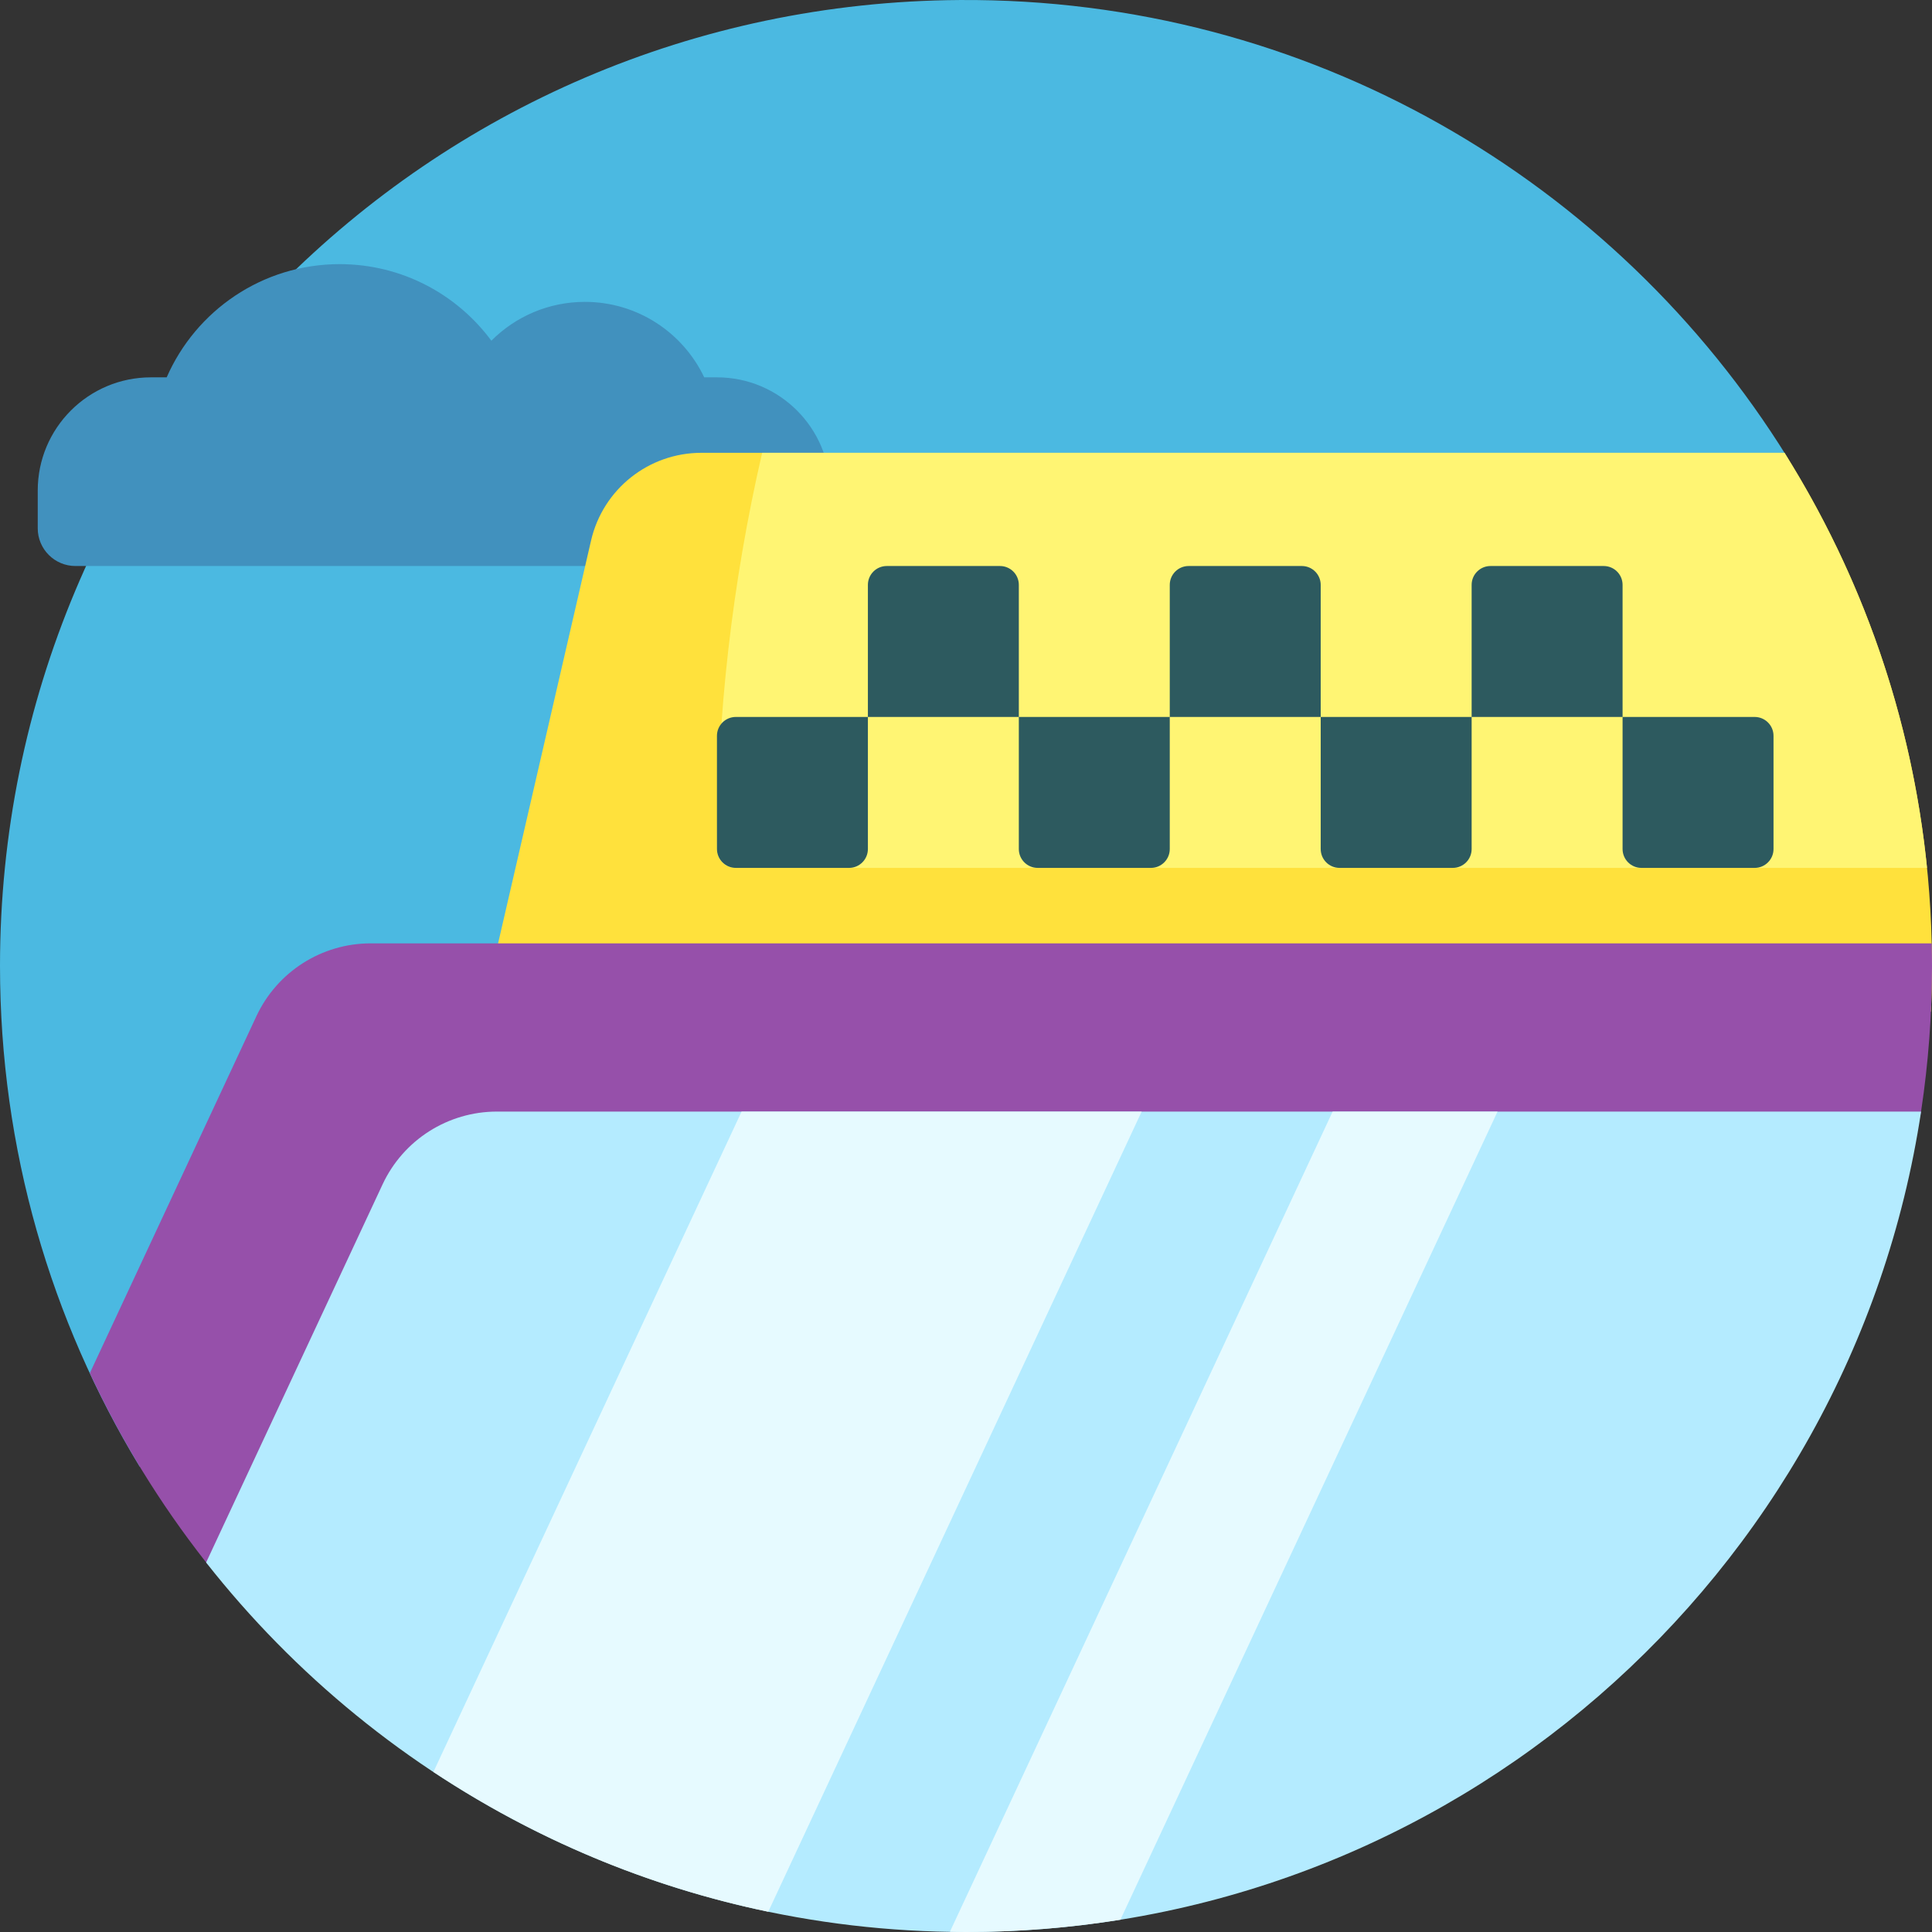 <?xml version="1.0" encoding="iso-8859-1"?>
<!-- Generator: Adobe Illustrator 19.0.0, SVG Export Plug-In . SVG Version: 6.00 Build 0)  -->
<svg version="1.1" id="Capa_1" xmlns="http://www.w3.org/2000/svg" xmlns:xlink="http://www.w3.org/1999/xlink" x="0px" y="0px"
	 viewBox="0 0 512 512" style="enable-background:new 0 0 512 512;" xml:space="preserve">
<rect x="0" y="0" width="512" height="512" fill="#333333" stroke="none"/>
<path style="fill:#4BB9E1;" d="M146.951,268.099h-28.297c-15.469,0-29.539,8.96-36.08,22.979l-45.549,97.604
	C13.53,349.99,0,304.575,0,256.001C-0.001,114.993,113.311,0.913,254.316,0.005C346.912-0.59,428.202,47.983,473.632,121.15
	c3.737,6.019-0.529,13.801-7.614,13.801H200.816c-13.97,0-26.09,9.642-29.232,23.254L146.95,264.951v3.148H146.951z"/>
<path style="fill:#4191BE;" d="M220,130v10c0,5.523-4.477,10-10,10h-30h-50H50H20c-5.523,0-10-4.477-10-10v-10
	c0-16.568,13.431-30,30-30h4.172C51.889,82.344,69.499,70,90,70l0,0c16.487,0,31.106,7.983,40.214,20.291
	C136.55,83.935,145.315,80,155,80l0,0c13.961,0,26.01,8.176,31.627,20H190C206.569,100,220,113.432,220,130z"/>
<path style="fill:#FFE13C;" d="M512,256c0,4.057-0.106,8.088-0.292,12.099H132V250l24.634-106.746
	C159.775,129.642,171.896,120,185.865,120h287.041c23.766,37.824,37.92,82.295,39.018,130C511.97,251.995,512,253.994,512,256z"/>
<path style="fill:#FFF573;" d="M201.977,120L201.977,120h270.929c20.41,32.484,33.723,69.873,37.773,110H194.833
	c-2.669,0-4.833-2.164-4.833-4.833l0,0C190,189.771,194.018,154.489,201.977,120z"/>
<path style="fill:#2D5A5F;" d="M270,155v35h-40v-35c0-2.761,2.239-5,5-5h30C267.761,150,270,152.239,270,155z M270,225
	c0,2.761,2.239,5,5,5h30c2.761,0,5-2.239,5-5v-35h-40V225z M190,195v30c0,2.761,2.239,5,5,5h30c2.761,0,5-2.239,5-5v-35h-35
	C192.239,190,190,192.239,190,195z M345,150h-30c-2.761,0-5,2.239-5,5v35h40v-35C350,152.239,347.761,150,345,150z M350,225
	c0,2.761,2.239,5,5,5h30c2.761,0,5-2.239,5-5v-35h-40V225z M425,150h-30c-2.761,0-5,2.239-5,5v35h40v-35
	C430,152.239,427.761,150,425,150z M465,190h-35v35c0,2.761,2.239,5,5,5h30c2.761,0,5-2.239,5-5v-30
	C470,192.239,467.761,190,465,190z"/>
<path style="fill:#9650AA;" d="M86.708,408.035c-4.593,14.206-23.147,17.428-32.352,5.674c-11.983-15.3-22.263-31.999-30.553-49.81
	l44.148-94.603C73.444,257.524,85.259,250,98.249,250h413.675c0.046,1.995,0.076,3.994,0.076,6c0,12.989-0.976,25.749-2.848,38.217
	c-1.36,9.056-9.091,15.783-18.249,15.783H144.446c-12.99,0-24.805,7.524-30.298,19.296
	C114.148,329.296,97.325,375.195,86.708,408.035z"/>
<path style="fill:#B4EBFF;" d="M509.107,294.58C490.503,417.66,384.271,512,256,512c-81.725,0-154.505-38.295-201.376-97.92
	l46.762-100.204c5.493-11.772,17.308-19.296,30.298-19.296L509.107,294.58L509.107,294.58z"/>
<path style="fill:#E6FAFF;" d="M396.864,294.58l-99.943,214.164C283.596,510.885,269.929,512,256,512
	c-1.428,0-2.846-0.039-4.268-0.063L353.165,294.58H396.864z M196.526,294.58l-81.667,175.001
	c26.533,17.569,56.518,30.344,88.735,37.046L302.55,294.58H196.526z"/>
<g>
</g>
<g>
</g>
<g>
</g>
<g>
</g>
<g>
</g>
<g>
</g>
<g>
</g>
<g>
</g>
<g>
</g>
<g>
</g>
<g>
</g>
<g>
</g>
<g>
</g>
<g>
</g>
<g>
</g>
</svg>
